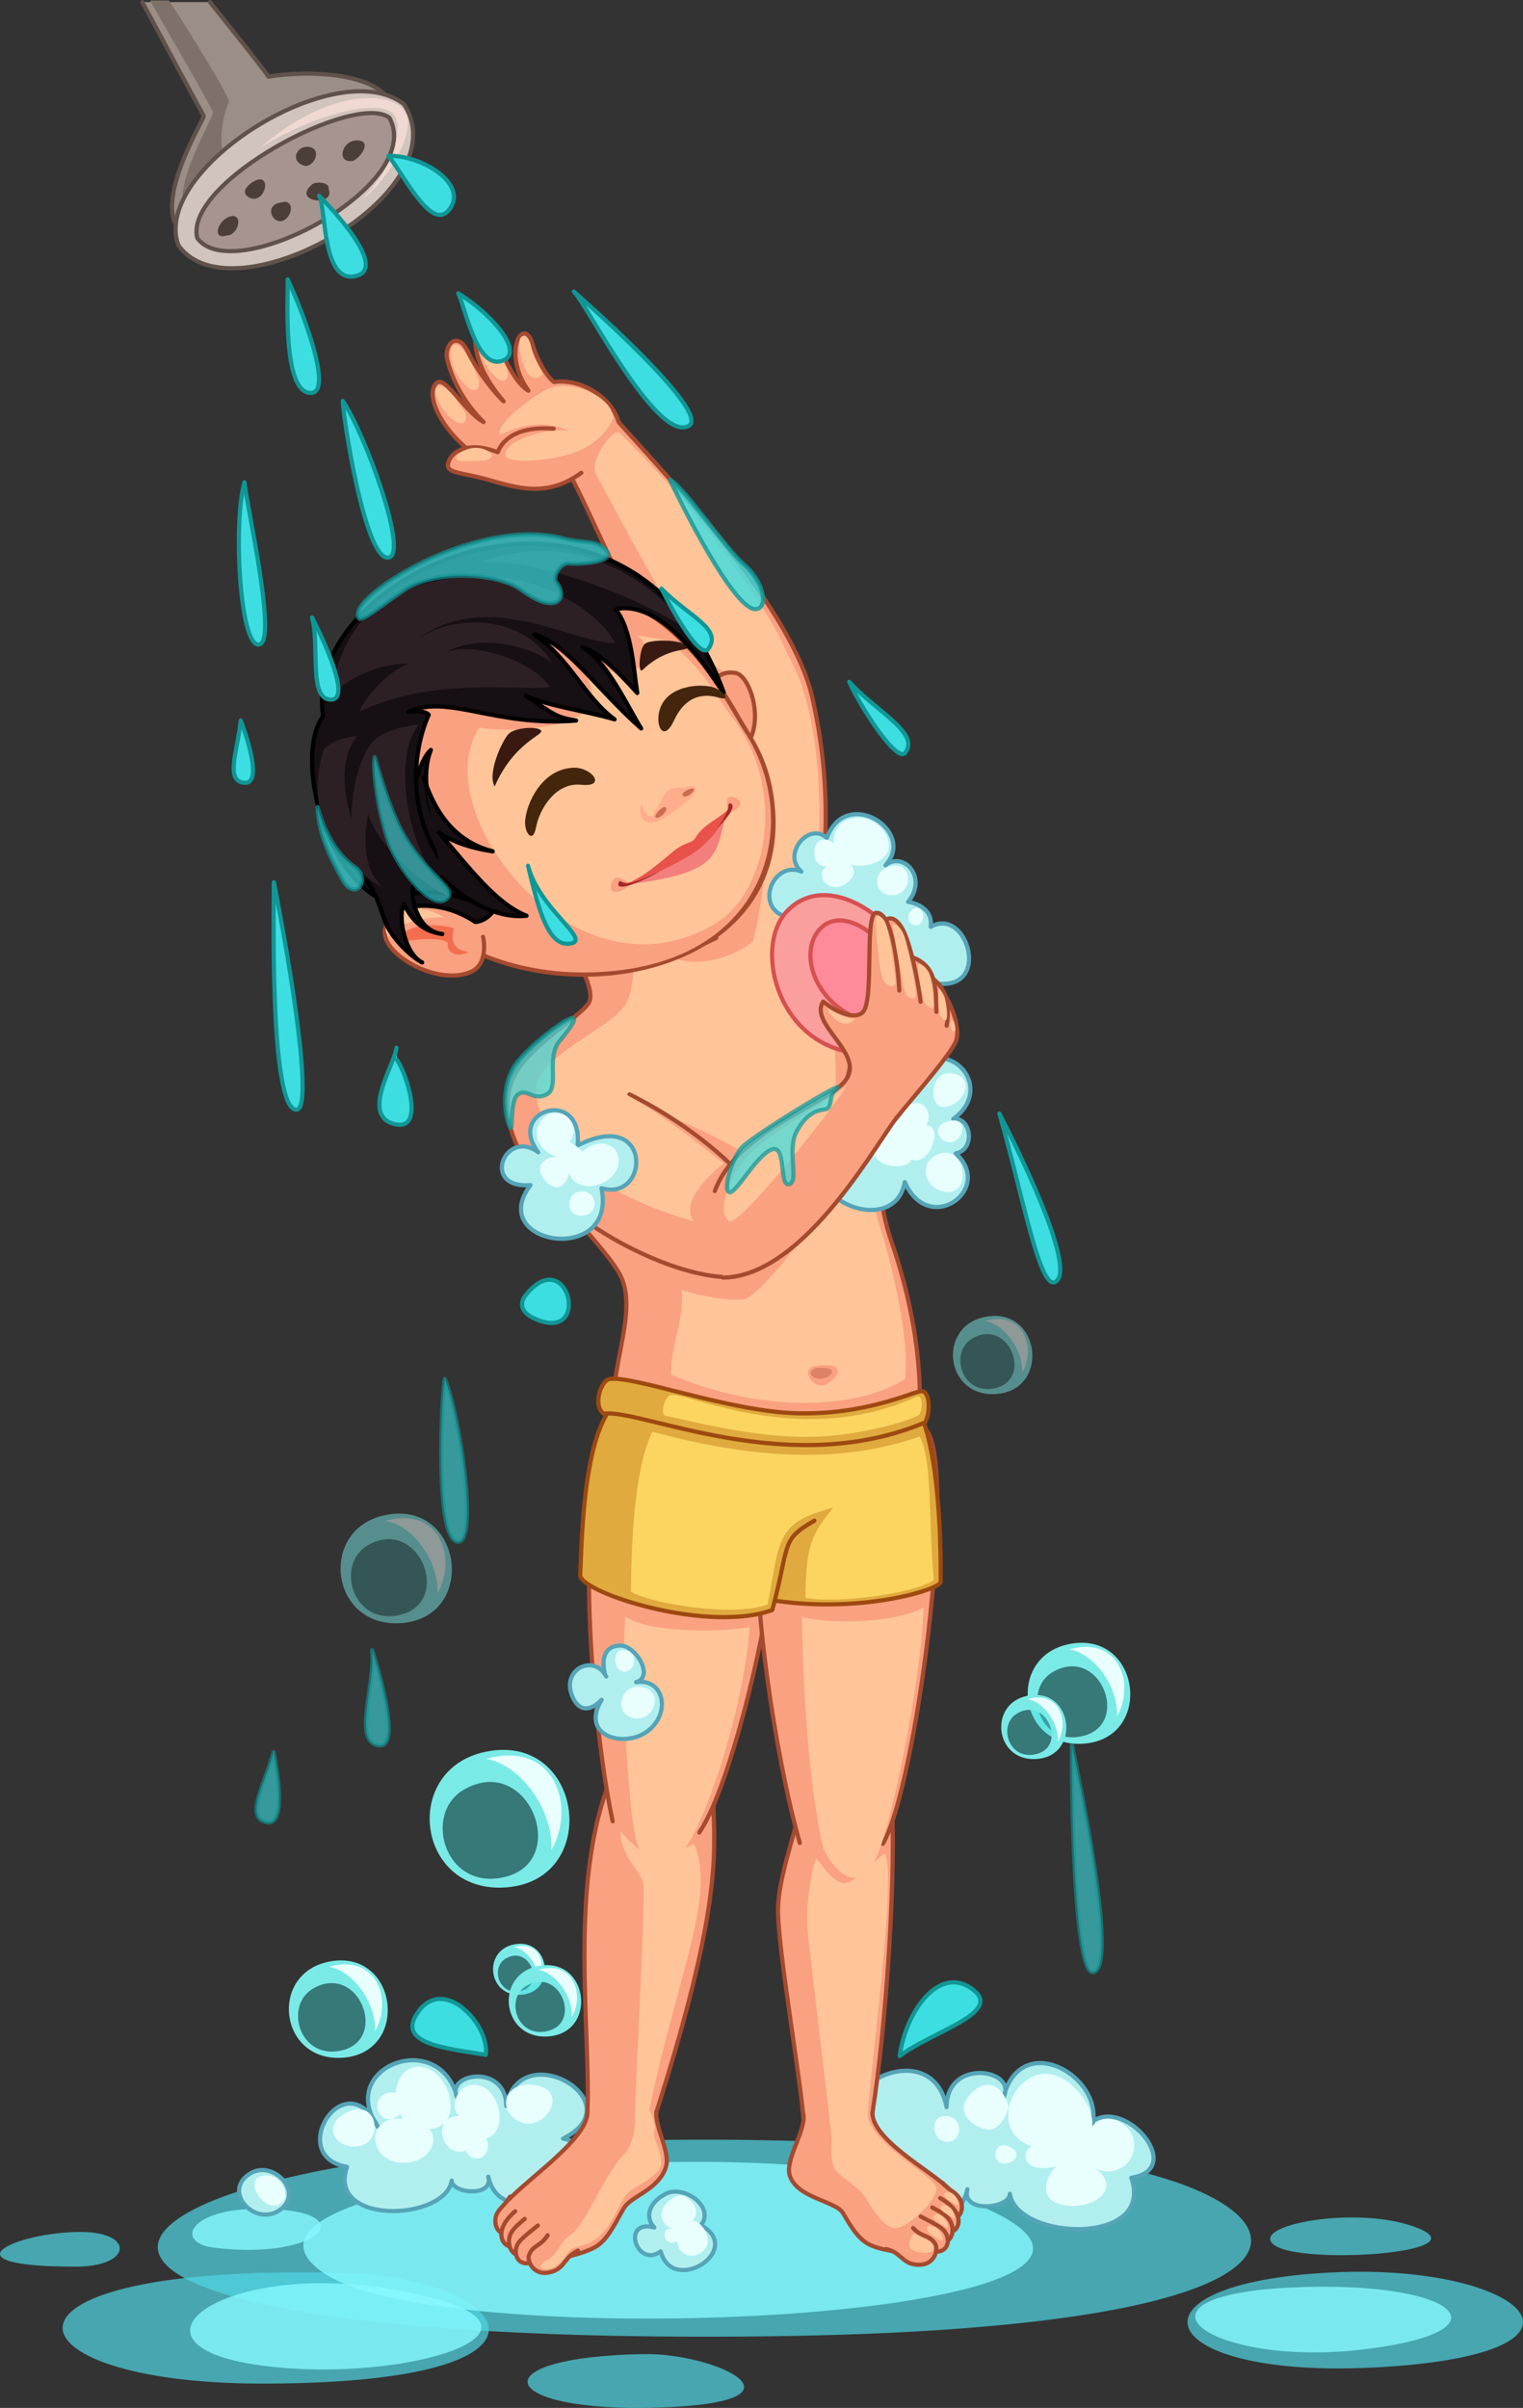 <?xml version="1.0" encoding="UTF-8"?><svg id="Layer_1" xmlns="http://www.w3.org/2000/svg" viewBox="0 0 1189.36 1880.09"><rect x="0" y="0" width="1189.36" height="1880.09" fill="#333333" stroke="none"/><defs><style>.cls-1{fill:#d1c4bd;}.cls-1,.cls-2,.cls-3,.cls-4,.cls-5,.cls-6,.cls-7,.cls-8,.cls-9,.cls-10,.cls-11,.cls-12,.cls-13{stroke-linecap:round;stroke-linejoin:round;stroke-width:3.26px;}.cls-1,.cls-3,.cls-5{stroke:#60524a;}.cls-2{fill:#ff8a9a;}.cls-2,.cls-11{stroke:#d75050;}.cls-14{fill:#fbd560;}.cls-3{fill:#9b8e86;}.cls-15{fill:#a52929;}.cls-16{fill:#381a12;}.cls-17{fill:#44260d;}.cls-18{fill:#ce6c4e;}.cls-4,.cls-6,.cls-9,.cls-12{stroke:#119696;}.cls-4,.cls-6,.cls-9,.cls-12,.cls-19{fill:#3ddee2;}.cls-20{opacity:.5;}.cls-5{fill:#a5958e;}.cls-21{fill:#e9fffe;}.cls-6,.cls-22{opacity:.7;}.cls-7{fill:#e0aa3f;stroke:#9d4910;}.cls-22{fill:#51d7e5;}.cls-8{stroke:#a54a2f;}.cls-8,.cls-23{fill:#faa181;}.cls-9{opacity:.6;}.cls-24{fill:#7aeae7;}.cls-10{fill:#b1efef;stroke:#55a4b7;}.cls-25{fill:#ffc599;}.cls-26{fill:#ffad8d;}.cls-11{fill:#fb9e9e;}.cls-27{fill:#e8524a;}.cls-28{fill:#7f7169;}.cls-29{fill:#2d2025;}.cls-30{fill:#4c3f38;}.cls-31{fill:#efd9d0;}.cls-12,.cls-32{opacity:.8;}.cls-13{fill:#160f13;stroke:#000;}.cls-33{fill:#dd8266;}.cls-34{fill:#f26e4e;}.cls-35{fill:#f27f7c;}.cls-36{fill:#a54a2f;}.cls-32{fill:#87f8ff;}.cls-19{opacity:.4;}</style></defs><g><path class="cls-22" d="m266.82,1774.61c133.9,3.41,193.16,86.48-62.29,86.48-204.9,0-230.18-93.93,62.29-86.48Z"/><path class="cls-22" d="m824.27,1684.62c197.48,19.39,281.93,135.99-243.2,139.74-782.51,5.59-469.2-209.66,243.2-139.74Z"/><path class="cls-32" d="m723.72,1707.45c-153.09-47.37-574.44-2.2-470.51,67.59,103.93,69.79,787.04,30.34,470.51-67.59Z"/><path class="cls-22" d="m1040.99,1774.25c148.79-7.09,224.5,62.49,38.67,73.91-181.14,11.14-209.01-65.8-38.67-73.91Z"/><path class="cls-22" d="m1107.95,1739.93c-46.72-19.24-134.67-2.24-112.54,13.18,22.13,15.41,159.25,6.06,112.54-13.18Z"/><path class="cls-22" d="m502.71,1838.04c56.59-1,137.94,37.82,11.32,41.79-126.63,3.97-141.01-39.5-11.32-41.79Z"/><path class="cls-22" d="m62.86,1742.68c42.63,0,40.38,27.12-3.85,27.12-105.99,0-46.7-27.12,3.85-27.12Z"/><path class="cls-32" d="m311.67,1788.37c-137.76-25.54-226.11,42.4-108.28,58.5,116.08,15.86,257.22-30.88,108.28-58.5Z"/><path class="cls-32" d="m1007.4,1786.13c130.43-6.41,176.03,34.34,56.72,48.35-119.31,14-194.33-41.59-56.72-48.35Z"/><path class="cls-32" d="m203.1,1724.54c-55.62-.24-66.89,26.55-36.26,30.39,84.42,10.59,119.24-30.03,36.26-30.39Z"/></g><g><path class="cls-10" d="m271.06,1691.83c-48.73-8.02-1.36-83.18,24.13-31.15-33-46.9,48.16-77.66,61.93-22.72-10.22-19.13,38.18-27.33,38.18,6.4,10.86-55.77,100.96-2.75,44.34,25.48,28.82,5.84,16.79,29.69-11.57,33.06,7.29,13.77-38.72,32.05-46.75-3.38,4.38,16.41-28.64,13.14-28.56,3.1-5.04,31.57-97.79,35.22-81.72-10.79"/><path class="cls-21" d="m322.05,1614.39c-17.9,4.41-20.69,47.36,11.87,47.84,32.56.48,16.29-54.77-11.87-47.84Z"/><path class="cls-21" d="m371.67,1627.86c-15.12-1.42-21.2,18.41-12.72,24.28-23.08-.25-13.75,33.63,4.43,27.05,9.23,14.15,22.18.96,16.17-9.4,18.02-4.71,11.36-40.12-7.89-41.93Z"/><path class="cls-21" d="m415.95,1627.86c-23.5-2.43-27.79,21.65-8.95,29.2,18.84,7.55,39.42-26.04,8.95-29.2Z"/><path class="cls-21" d="m304.3,1633.98c-14.62,2.22-11.13,20.67,0,20.73,11.13.05,21.67-24.03,0-20.73Z"/><path class="cls-21" d="m272.74,1648.59c-22.46,9.36-11.78,30.12,7.54,27.07,19.31-3.05,15.07-36.5-7.54-27.07Z"/><path class="cls-21" d="m319.57,1654.71c-35.99-6.12-32.7,32.51-6.32,33.92,26.38,1.41,37.3-28.64,6.32-33.92Z"/></g><path class="cls-8" d="m538.72,710.68c18.14-14.99,32.05-160.12,38.89-178.27,6.84-18.15,49.9-17.63,56.68,11.98,30.25,132.21-15.91,212.89-.53,269.97"/><g><path class="cls-8" d="m634.28,544.4c-16.9-74.01-121.36-180.53-157.18-221.58l-37.13,39.43c20.2,28.05,72.57,176.81,128.96,209.79"/><path class="cls-25" d="m465.55,370.74c9,14.93,62.86,122.63,89.24,145.98,26.38,23.36,56.36,23.55,59.76,18.64,8.14-11.77,2.35-33.25-42.97-95.43-45.32-62.18-81.19-94.85-86.88-101.36-5.7-6.51-25.27,22.01-19.15,32.17Z"/></g><path class="cls-25" d="m613.17,507.81c44.84,70.64,19.71,223.7,19.71,226.46.01,11.39-54.88,32.35-49.27,15.38,34.04-102.93-7.1-201.33-2.53-219.29"/><path class="cls-10" d="m728.77,767.42c46.82,8.81,26.98-60.57-1.96-43.73,2.32-16.85-17.64-19.55-17.64-19.55,15.83-19.17-3.87-39.9-17.7-28.54,24.68-26.68-30.93-62.25-45.73-21.28-14.17-13.19-35.47,12.95-19.93,26.2-22.29-9.37-37.89,29.58-10.11,35.82"/><g><path class="cls-8" d="m559.25,732.37c-14.99,7.26-29.17,13.35-35.64,10.5-6.47-2.85-12.48-14.33-11.8-17.35l-71.63,6.9c8.5,11.8,26.36,41.54,19.15,51.31-11.28,15.29-62.08,41.21-61.7,71.65.66,52.43,68.28,107.7,85.97,138.86,17.69,31.16-13.52,81.84-2.61,126.94,7.1,29.34,100.83,83.22,138.25,87.06,37.43,3.84,90.35-45.55,95.82-76.96,10.22-58.77-5.48-123.44-18.91-161.86-15.13-43.31-9.73-99.56-53.14-204.72"/><path class="cls-25" d="m671.57,903.07c4.84,9.07,10.53,39.2,16.24,57.11,5.71,17.91,22.69,79.75,19.08,116.41-34.57,22.69-108.63,28.42-182.72-3.29-.82-22.75,10.66-42.38,8.18-65.95,17.05,4.93,34.14,8.3,47.99,7.17,15.89-1.28,78.24-90.41,91.23-111.46Z"/><path class="cls-25" d="m487.93,785.11c-11.6,18.08-66.34,38.7-69.24,63.66-1.79,15.43,45.29-14.36,156.36,47.91,18.79,10.54,64.17,9.52,73.53-14.34,4.82-12.3,5.42-65.07,1.1-78.09-17.48-52.58-48.41-83.44-61.65-69.63-16.63,15.51-60.01,26.01-72.11,3.25-12.1-22.76-41.11-46.78-30.72-29.47,10.39,17.31,13.72,59.59,2.73,76.7Z"/><path class="cls-23" d="m636.76,1066.64c-11.03,1.69-4.2,14.39,3.98,15.24,8.18.86,27.94-20.15-3.98-15.24Z"/><path class="cls-33" d="m639.63,1067.97c-9.43.37-8.06,8.43.33,8.58,8.39.14,17.41-9.27-.33-8.58Z"/></g><g><path class="cls-8" d="m545.14,550.97c6.02-3.48,9.17-29.3,29.42-25.49,12.4,2.34,25.41,46.08,2.23,62.17-9.66,6.7-22.65-5.49-22.88-5.91"/><path class="cls-23" d="m563.08,566.28c-6.26-16.33,5.26-29.26,10.83-33.91-4.07,14.11,3.67,42.75,7.16,46.91"/><g><path class="cls-23" d="m310.83,690.3c-75.94-132.33,32.33-230.91,128.39-230.91,64.33,0,105.91,45.48,137.72,101.39,8.7,15.31,36.4,51.27,23.45,105.96-29.65,125.18-234.88,118.87-289.56,23.56Z"/><path class="cls-36" d="m439.22,461.02c88.15,0,128.07,89.32,141.57,109.48,47.8,71.45,18.91,188.78-125.42,188.78-58.67,0-116.79-23.87-143.13-69.79-76.22-132.83,34.25-228.46,126.98-228.47m-129.8,230.09c65.7,114.53,321.48,92.35,294.27-72.23-4.84-29.26-17.45-45.05-25.33-58.91-21.34-37.51-47.01-72.97-86.53-90.3-96.52-49.49-275.01,60.07-182.41,221.44Z"/></g><path class="cls-8" d="m359.27,708.14c-12.02-1.03-54.22-6.72-58.68,17.82-3.44,18.79,41.83,44.82,67.76,32.57,13.32-6.28,9.15-26.56,8.88-27.02"/><path class="cls-25" d="m558.93,720.81c41.78-25.55,54.84-106.19,13.25-160.13-12.68-16.45-20.51-36.04-50.75-60.76-10.61-1.86-23.98-3.63-23.98-3.63,8.88,5.42,9.72,20.7,3.17,24.18-9.54,5.06-33.79,5.26-47.37-.77,9.47,13.36,11.8,26.1,3.59,35.2-14.69,16.28-71.48,16.09-82.44,13.15-43.43,64.93,74.99,219.76,184.52,152.76Z"/><path class="cls-16" d="m397.15,573.06c4.98-5.22,23.19-6.15,25.4-2.64,2.25,3.52-21.08,9.05-36.25,43.62-5.95-10.08,5.71-35.59,10.85-40.98Z"/><g><path class="cls-26" d="m524.62,615.62c5.43-1.82,7.17.23,13.18-1.41,8-2.18,6.29,5.23-.19,10.49-6.47,5.31-13.36,10.83-20.69,14.85-7.36,4.05-8.67-2.77-4.34-7.93,3.18-3.85,5.65-13.84,12.05-16Z"/><path class="cls-18" d="m532.98,620.11c.22-2.21,8.66-6.07,8.85-3.95.4,3.66-9.18,8.42-8.85,3.95Z"/><path class="cls-26" d="m500.79,626.96c-3.82,9.16,2.67,20.36,14.71,13.17,4.04-1.9-2.34-2.92-2.34-2.92-6.9,1.95-9.46-1.26-12.37-10.25Z"/><path class="cls-18" d="m519.13,630.14c-2.53-.51-9.14,7.37-6.98,8.23,3.38,1.4,11.39-7.32,6.98-8.23Z"/></g><path class="cls-34" d="m354.65,724.73c-24.52-6.34-43.31.8-44.85,12.23,11.52-4.34,35.85-5.48,39.87-.63-.94,10.59,11.98,10.19,16.08,6.76-17.68-1.56-11.1-18.36-11.1-18.36Z"/><path class="cls-25" d="m346.99,716.28c-34.88-19.91-52.97,6.6-43.1,15.44.68-7.31,21.02-15.97,43.1-15.44Z"/><path class="cls-16" d="m503.95,502.44c-4.79,2.96-6,24.4-2.22,20.73,18.31-17.81,35.53-14.71,35.09-17.63-.91-6.02-26.81-6.89-32.87-3.1Z"/><path class="cls-13" d="m273.74,654.33c2.48,24.41,19.53,49.41,39.55,54.83,0,0,28.72-8.88,57.79,10.66,0,0,7.28.37,13.93-8.15-29.72-23.69-63.6-87.92-48.53-126.12-10.99,9.63-19.49,48.88-11.76,68.09"/><path class="cls-13" d="m252.33,559.01c-22.68,31.08.89,128.78,52.33,146.21,0,0,28.56-22.8,80.34,6.45-74.67-50.52-64.09-122.72-50.21-153.53,0,0-1.83-3.94-16.02-2.19,30.6-14.49,67.97,11.87,131.17,6.66-16.59-2.66-17.93-5.39-39.26-19.45,17.96,8.36,46.17,11.74,69.27,18.51-23.08-16.7-36.34-49.16-62.84-66.21,25.64,6.83,48.11,41.94,83.59,73.32-9.79-15.64-27.54-54.21-45.84-63.22,10.74,2.7,25.53,16.22,42.8,35.51-2.9-18.19-4.18-49.46-16.83-65.17,0,0,23.52-9.63,57.53,29.29,12.33,12.64,18.98,25.37,26.8,35.4-75.32-207.18-331.17-95.9-312.84,18.41Z"/><path class="cls-29" d="m280.78,555.57c58.92-28.08,127.34-15.54,148.69-19.25-13.51-20.52-59.26-35.48-81.56-27.1,34.59-18.52,81.07,2.81,84.15,10.1-22.53-40.66-79.99-40.84-109.56-17.88,55.98-43.72,120.66-.78,157.55.8-7.33-19.42-67.87-72.75-157.39-43.91-57,18.37-63.95,78.29-63.88,87.92,7.55-17.28,42.23-28.98,60.02-28.06-20.6,8.61-36.17,31.14-38.03,37.39Z"/><path class="cls-29" d="m374.13,439.25c35.18-4.79,117.42,21.76,165.65,54.24-39.7-52.21-101.25-78.44-165.65-54.24Z"/><path class="cls-17" d="m447.47,599.44c14.5-.76,27.02,15.4,6.39,13.3-20.65-2.09-32.88,20.14-35.28,33.31-2.4,13.15-9.19,4.15-8.5-5.1,1.01-13.58,12.76-40.22,37.4-41.51Z"/><path class="cls-17" d="m516.29,551.16c-5.97,13.25,1.29,30.31,10,11.48,8.71-18.83,21.99-21.62,34.86-17.97,9.29,2.63,5.82-3.61-2.63-7.44-8.46-3.8-34.6-2.98-42.22,13.93Z"/><g><path class="cls-23" d="m477.46,689.75c-3.39,9.48,7.6,8.21,16.11-.06-5.48.38-12.19-10.84-16.11.06Z"/><path class="cls-23" d="m572.89,622.51c9.57,3.18,5.11,8.94-5.69,13.82,2.37-4.97-3.04-16.72,5.69-13.82Z"/><path class="cls-35" d="m547.51,660.96l-54.45,29.25c69.03-9.14,65.58-22.43,73.29-51.91-4.28,6.23-13.55,17.85-18.84,22.66Z"/><path class="cls-27" d="m542.89,654.4c-2.6,4.32-7.78,2.72-16.77,10.08-9,7.36-24.78,21.7-38.53,26.08,8.92-.76,46.04-17.82,58.11-27.48,11.79-9.44,20.08-22.45,23.52-31.7-8.83,8.98-19.37,11.48-26.32,23.02Z"/><path class="cls-15" d="m560.24,646.71c9.55-9.74,14.48-17.75,10.49-19.35-1.67-.67-2.13.93-2.03,3.17.16,3.57-8.46,16.17-8.46,16.17Z"/><path class="cls-15" d="m483.37,688.5c-3.26,6.74,7.79,5.04,32.49-8.33-11.67,4.83-21.87,9.85-26.82,9.35-4.04-.42-4.82-2.72-5.66-1.01Z"/></g></g><path class="cls-10" d="m647.19,904.43c-21.85,32.45,51.6,61.9,59.38,18.53,18.88,43.02,70.34,5.25,39.77-22.38,16.01-3.24,11.75-28.96-1.91-26.88,28.38-20.7,6.71-53.55-18.86-46.73"/><path class="cls-21" d="m707.39,864.27c14.98-9.97,21.57,6.9,15.54,14.66,13.87-1.99,4.45,31.92-11.05,26.45-4.11,10.49-40.8,5.47-28.15-18.24"/><path class="cls-4" d="m379.28,1604.44c3.71-22.39-31.31-61.34-51.88-34.69-20.56,26.63,22.74,29.47,51.88,34.69Z"/><g><path class="cls-10" d="m883.46,1700.39c52.13-8.17-28.1-88.42-43.14-21.03,46.96-41.51-40.78-105.3-56.77-41.51,11.87-22.22-44.33-31.72-44.33,7.42-12.6-64.75-117.21-3.19-51.47,29.59-33.46,6.79-19.5,34.47,13.43,38.38-8.47,15.98,44.94,37.21,54.27-3.92-5.08,19.06,33.25,15.25,33.16,3.59,5.84,36.66,113.52,40.89,94.86-12.52"/><path class="cls-21" d="m852.83,1660.47c10.13-13.61,33.7-2.75,32.83,15.42-.88,18.17-20.47,23.16-30.26,17.1,21.37,15.76-1.34,32.84-24.49,28.75-23.15-4.09-12.02-26.02-5.79-30.19-27.61,6.07-27.61-11.14-19.59-15.89-28.05-9.21-20.93-44.83,1.78-54.62,22.71-9.79,48.3,21.88,45.52,39.44Z"/><path class="cls-21" d="m787.23,1643.41c-5.36-17.3-19.11-21.04-30.69-6.79-11.58,14.25,5.75,25.54,15.34,26.13,9.59.59,16.65-15.11,15.34-19.34Z"/><path class="cls-21" d="m787.23,1675.66c-11.7-4.21-13.22,13.06-3.7,13.5,9.52.45,15.69-9.2,3.7-13.5Z"/><path class="cls-21" d="m737.51,1652.2c-13.44,1.38-8.22,22.13,3.84,19.97,12.07-2.16,9.18-21.31-3.84-19.97Z"/></g><path class="cls-4" d="m421.2,1031.06c-15.1-5.34-15.81-13.41-10.61-19.89,32.13-39.97,51.18,34.25,10.61,19.89Z"/><path class="cls-10" d="m219.35,1724.92c17.74-13.95-6.24-38.5-23.69-28.05-23.46,14.06,4.41,43.18,23.69,28.05Z"/><path class="cls-4" d="m702.64,1605.28c4.31-33.63,30.58-72.28,57.28-51.77,23.61,18.14-31.88,32.47-57.28,51.77Z"/><g><path class="cls-11" d="m713.12,755.62c-11.53-37.55-65.93-76.98-97.84-44.88-27.03,27.18-9.21,101.09,48.74,110.8,57.94,9.72,57.45-38.78,49.1-65.92Z"/><path class="cls-2" d="m699.98,757.1c-8.77-26.66-40.97-49-58.27-33.09-17.44,16.04-8.79,52.88,23.65,69.27,21.88,11.05,44.08-7.44,34.62-36.18Z"/></g><path class="cls-13" d="m344.94,685.23s31.33,33.42,66.24,29.8c-23.81-9.52-44.06-36.58-68.58-65.25,0,0,12.73,10.68,42.2,14.96-23.43-6.09-42.7-22.49-53.9-57.62"/><path class="cls-13" d="m276.93,677.81c14.65,13.22,18.04,24.84,23.13,39.85,5.14,15.16,21.77,29.89,29.64,33.83-14.54-7.15-19.01-38.08-14.19-45.64,6.85,14.41,16.11,21.47,29.89,23.42-18.71-2.03-24.4-25.89-23.04-36.3"/><path class="cls-29" d="m326.96,565.75c-22.3,28.74-7.45,105.74,26.07,135.18-23.98-9.52-58.52-41.15-65.47-65.33-4.03,18.31-3.79,44.4,11.75,57.59-13.62-7-67.38-42.79-46.5-107.76,8.15-9.8,25.95-10.67,25.95-10.67-12.91,17.6-11.51,39.25-4.36,64.96.19-29.12,9.09-55.28,19.91-63.62,10.82-8.33,32.65-10.35,32.65-10.35Z"/><g><g><path class="cls-8" d="m453.88,369.23c-75.39,22.89-129.87-54.41-112.98-70.16,6.77-6.3,21.59,22.17,36.71,30.45-17.3-16.79-25.83-37.44-28.41-49.01-2.58-11.58,8.09-22.46,16-6.22,7.9,16.25,21.69,33.37,28.16,39.07-12.14-13.87-20.23-29.37-22-42.89-1.6-12.29,10.83-14.86,17.41-1.27,4.9,10.13,13.95,30.49,23.91,35.86-21.61-30.29-3.12-60.63,3.54-35.19,2.46,9.42,10.61,24.54,16.49,28.43,20.52-2.96,44.47,11.46,50.11,30.48"/><path class="cls-8" d="m453.88,369.23c-27.05,19.73-50.37,11.59-73.91,4.98-18.09-5.08-31.13-4.7-30.16-11.4,1.6-10.84,16.56-18.62,38.9-9.69,4.35-11.83,18.56-20.46,43.65-18.43"/></g><path class="cls-25" d="m478.82,325.56c-2.03-17.8-36.59-30.54-53.42-20.77-16.83,9.77-37.03,26.92-35.28,33.92.81,3.26,22.52-15.89,54.28-2.44-18.45-1.86-49.11,6.84-49.8,18.72-.41,7.06,32.17,6.02,54-1.7,21.83-7.72,30.51-25.16,30.22-27.74Z"/><path class="cls-25" d="m407.21,263c-3.43,2.14-.68,19.54,4.21,27.55,4.88,8,12.62,3.26,12.21,1.08-.41-2.17-7.13-11.66-8.63-19.72-1.5-8.06-4.91-10.7-7.79-8.91Z"/><path class="cls-25" d="m387.13,294.48c7.73,6.92,11.26-.41,8.68-6.78-21-51.96-30.99-13.18-8.68,6.78Z"/><path class="cls-25" d="m364.58,301.8c7.73,6.92,11.26-.41,8.68-6.78-21-51.96-30.98-13.18-8.68,6.78Z"/><path class="cls-25" d="m340.45,303.3c-1.97,4.9,5.99,20.03,14.41,25.26,8.43,5.23,11.13-1.72,7.89-7.09-3.25-5.36-18.37-27.94-22.3-18.17Z"/><path class="cls-25" d="m360.53,352.82c-5.41,3.29-7.33,7.53,4.68,7.33,12.01-.2,16.89-.4,18.73-3.66,1.83-3.26-10.99-11.2-23.41-3.67Z"/></g><g><path class="cls-8" d="m397.89,849.42c-16.46,73.82,104.64,142.51,163.91,147.42,35.32,2.93,43.17-24.72,41.51-37.21-4.34-32.86-59.62-79.54-111.68-105.17"/><path class="cls-25" d="m422.14,842.91c-11.74,7.97,1.63,77.93,119.41,110.49-10.85-15.74,13.93-37.25,23.62-45.05-27.42-21.17-108.29-89.02-143.03-65.44Z"/></g><g><path class="cls-8" d="m558.22,930c18.54-51.02,99.27-70.46,104.18-90.73,1.71-7.06,7.44-41.52,15.92-38.02,15.86,6.54,33.65,58.83,24.48,68.31-14.09,14.54-72.41,127.17-138.25,127.99"/><path class="cls-25" d="m569.22,953.4c-11.26-8.45,3.29-42.33,21.46-57.53,18.17-15.2,57.79-37.83,68.65-46.87,10.86-9.04-81.43,110.91-90.1,104.4Z"/></g><g><path class="cls-8" d="m660.16,814.65s26.95-30.32,25.91-61.12c-.2-5.94,43.11,15.1,48.82,19.95,5.7,4.85,15.79,27.96,11.67,39.25-4.12,11.29-41.04,52.72-46.06,59.76"/><path class="cls-8" d="m739.29,800.88c3.13-18.75-1.14-33.3-18.34-41.38,0,0-4.25,17.36-3.98,18.27"/><path class="cls-8" d="m731.27,790.12c-.33-23.46-1.04-38.3-23.73-44.29,0,0-1.64,23.93-1.21,24.77"/><path class="cls-8" d="m718.91,782.23c-.64-7.17-6.23-40.66-13.33-55.33-7.32-15.12-15.88-9.54-15.56-4.74,0,0,5.12,46.72,5.62,47.54"/><path class="cls-8" d="m702.29,773.45c-.71-14.52-4.95-61.67-18.08-60.74-9.38.66-1.26,67.46-10.27,77.42-5.4,5.98-19.49,1.43-31.05-8.13-11.46,17.06,31.17,39.9,18.41,59.98"/><path class="cls-25" d="m683.75,717.06c-.21,4.65,2.99,42.86,5.97,48.15,2.99,5.28,8.69,5.96,9.5,2.77.82-3.19-4.88-41.16-7.79-47.43-2.91-6.27-7.57-5.91-7.68-3.49Z"/><path class="cls-25" d="m697.04,722.99c.74,5.13,8.68,50.67,10.31,53.43,1.63,2.75,6.24,4.38,7.6,1.67,1.36-2.71-5.85-41.25-9.66-49.4-3.82-8.15-8.49-7.37-8.25-5.7Z"/><path class="cls-25" d="m716.95,753.12c-1.28,2.86,3.84,27.55,5.06,29.59,1.22,2.04,5,5.16,6.58,4.01,1.57-1.16-.57-20.09-2.64-25.85-2.06-5.76-8.08-9.78-8.99-7.74Z"/><path class="cls-25" d="m733,772.97c-.2,2.84-.27,17.34.81,19.1,9.37,15.24,4.78-11.6,3.66-13.98-1.9-4.07-4.31-7.52-4.48-5.12Z"/><path class="cls-25" d="m743.04,796.52c-1.83,2.07-.94,7.48,1.76,9.11,2.7,1.63.54-11.71-1.76-9.11Z"/><path class="cls-25" d="m646.06,786.96c2.16,7.64,13.24,17.67,21.49,8.73-10.74-1.11-21.49-8.73-21.49-8.73Z"/></g><g><path class="cls-8" d="m482.62,1376.18c-43.08,86.94-18.63,219.58-24.57,283.54,9.52,28.72,34.91,27.04,47.47,11.12,64.57-195.61,50.62-231.36,51.6-271.79"/><path class="cls-8" d="m546.09,1430.81c33.49-48.92,82.55-279.88,57.13-319.48-13.45-20.96-130.74,15.56-139.1,60.5-10.32,55.46-.04,182.37,14.33,250.22"/><g><path class="cls-8" d="m512.65,1648.59c-1.42,12.78,11.16,31.55,7.33,43.52-5.64,17.63-26.96,22.46-32.64,31.75-5.83,9.54-12.01,24.63-22.39,30.54-9.07,5.17-28.61,10.05-37.88,9.05-9.26-1-38.38-25.57-34.76-38.69,3.62-13.12,65.6-51.11,66.38-74.72"/><path class="cls-8" d="m398.27,1715.13c-3.28,5.87-8.23,8.97-10.29,13.49-2.88,6.33-.47,15.29,7.16,15.72"/><path class="cls-8" d="m402.32,1726.52c-17.4,14.97-10.49,27.76-2.02,27.88"/><path class="cls-8" d="m409.81,1732.49c-3.78,3.25-9.36,7.43-11.33,12.3-2.77,6.85.18,16.22,8.29,16.34"/><path class="cls-8" d="m420.04,1737.64c-3.78,3.25-12.95,9.73-15.61,14.28-3.86,6.6-.91,16.98,9.05,14.99"/><path class="cls-8" d="m451.36,1757.25c-10.35,4.74-10.14,12.96-19.45,16.21-14.83,5.18-20.43-7.87-18.83-12.49,2.81-8.11,9.64-7.26,14.57-15.72"/></g><path class="cls-25" d="m488.36,1262.23c-3.8,47.76,2.17,144.39,7.6,170.98,5.43,26.59,26.59,34.74,45.04,0,18.45-34.74,40.71-109.65,44.51-162.84-26.05,4.88-80.87,3.8-97.15-8.14Z"/><path class="cls-25" d="m495.87,1651.94c.02,15.24,7.14,14.64,10.94-3.53,22.98-109.89,52.43-167.73,35.28-208.72,0,0-24.45,12.39-35.02,8.65-10.57-3.74-22.51-18.43-22.51-18.43,0,19.88,17.04,32.11,17.91,41.29,1.63,17.13-6.62,162.96-6.6,180.74Z"/><path class="cls-25" d="m505.85,1645.47c3.41,4.84,6.52,14.41,4.96,19.16-1.56,4.75,5.66,12.28,5.5,24.76-.09,7.15-13.84,14.92-23.07,20.35-9.23,5.43-13.64,29.21-29.11,39.33-8.54,5.59-16.21,4.09-19.74,8.56-3.53,4.47-8.65,15.06-19.95,13.94-5.11-.51-1-5.2,2.95-7.02,7.43-3.43,11.11-15.1,15.88-17.75,13.84-7.69,27.22-47.33,44-64.59,10.06-10.35,8.6-30.28,10.02-43.04"/></g><g><path class="cls-8" d="m626.76,1398.08c.2,18.17-17.5,59.63-19.09,89.75-1.58,30.11,21.21,154.14,20.63,179.49-.92,41.17,49.59,28.63,51.4-8,10.32-57.71,20.27-181.81,16.83-251.88"/><path class="cls-8" d="m689.45,1439.69c25.92-44.33,57.79-291.27,34.29-322.74-14.91-19.95-126.07,24.58-131.21,70-6.35,56.06,12.93,185.4,32.09,252.07"/><g><path class="cls-8" d="m627.51,1651.45c1.42,12.78-14.61,35.2-10.77,47.18,5.64,17.63,35.85,19.88,41.48,29.19,5.63,9.32,11.27,19.89,20.58,24.63,9.31,4.74,29.51,7.67,38.4,4.87,8.89-2.8,32.62-32.6,26.5-44.76-6.12-12.16-61.63-38.91-62.41-62.53"/><path class="cls-8" d="m735.96,1704.3c4.37,5.11,9.83,7.18,12.73,11.21,4.06,5.65,3.46,14.9-3.94,16.81"/><path class="cls-8" d="m734.22,1716.26c19.98,11.24,15.74,25.16,7.45,26.94"/><path class="cls-8" d="m728.05,1723.58c4.34,2.44,10.63,5.45,13.52,9.85,4.05,6.17,3,15.94-4.92,17.64"/><path class="cls-8" d="m719.03,1730.64c4.34,2.44,14.61,7,18.11,10.94,5.08,5.71,4.23,16.47-5.93,16.47"/><path class="cls-8" d="m692.16,1756.02c11.08,2.61,12.49,10.72,22.25,12.08,15.56,2.17,18.49-11.73,16.01-15.95-4.34-7.4-10.88-5.23-17.37-12.55"/></g><path class="cls-25" d="m626.21,1262.23c1.09,48.31,3.8,124.28,16.83,181.27,10.89,21.78,30.8,37.63,44.1-.12,13.53-38.43,32.97-139.9,34.06-188.21-23.34,13.03-78.7,12.86-94.99,7.06Z"/><path class="cls-25" d="m691.35,1447.77c-1.49-3.17-22.85,22.74-31.89,22.61-9.9-.14-19.79-18.49-21.96-18.63-2.17-.14-8.58,34.64-6.95,53.64,1.63,19,17.91,151.43,18.45,160.66.55,9.23,28.77,10.32,28.77-13.02s22.67-185.93,13.57-205.26Z"/><path class="cls-25" d="m649.45,1667.74c-.11,6.58-.91,19.21,2.17,25.18,3.08,5.97,18.83,14.11,24.52,23.34,5.7,9.23,14.92,24.7,24.42,23.34,9.5-1.36,32.7-23.15,30.63-31.75-2.07-8.6-48.28-32.56-53.43-54.82-5.16-22.26-28.05-.99-28.32,14.71Z"/><path class="cls-25" d="m741.36,1711.75c-4.83-.82-5,2.95-1.13,5.6s7.58,5.19,8.27,4.17c.69-1.02-1.73-8.85-7.14-9.77Z"/><path class="cls-25" d="m738.47,1721.86c-4.83-.82-5,2.95-1.13,5.6,3.87,2.65,7.58,5.19,8.27,4.17.69-1.02-1.73-8.85-7.14-9.77Z"/><path class="cls-25" d="m732.92,1729.19c-4.83-.82-5,2.95-1.13,5.6,3.87,2.65,7.58,5.19,8.27,4.17.69-1.02-1.73-8.85-7.14-9.77Z"/><path class="cls-25" d="m728.07,1738.1c-5.52-.93-5.71,3.37-1.29,6.38,4.41,3.02,8.65,5.92,9.43,4.76.78-1.16-1.97-10.1-8.14-11.15Z"/><path class="cls-25" d="m715.4,1744.35c-2.65-1.9-7.43,8.41-4.38,11.36,3.05,2.95,16.77,5.6,18.06,0,1.28-5.6-8.28-7.49-13.68-11.36Z"/></g><g><path class="cls-7" d="m717.97,1101.65c18.36,40.69,16.47,126.93,16.68,133.44.22,6.51-78.15,30.4-158.94,8.67-29.12-7.83-10.96-138.11-10.96-138.11"/><path class="cls-7" d="m627.96,1123.64c-41.13,5.78-133.63-26.41-152.75-21.57-20.52,30.44-21.04,107.29-22.13,128.3,3.03,14.18,99.97,44.82,150.01,26.76,14.04-52.06,6.1-54.45,32.9-69.8"/><path class="cls-7" d="m476.15,1076.75c18.54-2.92,93.17,25.38,146.31,26.72,53.15,1.35,89.03-16.22,96.6-17.21,7.57-.99,7.62,17.31,3.35,24.33-106.84,45.25-222.59-11.04-250.84-6.78-8.71-5.51-2.73-25.92,4.58-27.07Z"/><path class="cls-14" d="m509.52,1117.86c-8.14,16.28-16.28,50.48-16.82,124.83,13.03,8.68,79,20.56,106.8,10.01,9.78-53.5,7.65-64,51.13-75.53-17.14,21.52-21.06,28.8-21.7,70.41,24.96,5.01,87.93-3.8,100.41-14.11-4.34-37.45-.65-93.9-11.18-111.81-59.38,20.62-126.68,18.46-208.63-3.8Z"/><path class="cls-14" d="m524.13,1089.22c-5.38.64-8.51,14.96-4.84,16.03,35.41,7.99,76.53,17.76,116.83,16.54,40.3-1.22,80.04-14.35,82.15-17.76,2.11-3.41,2.54-15.21-2.15-13.59-90.34,41.02-177.48-2.94-191.99-1.22Z"/></g><g><path class="cls-3" d="m111.15,1.63c17.08,31.79,42.94,79.87,47.98,88.89-.08,3.15-39.48,66.66-18.7,89.47,20.77,22.81,173.29-67.45,166.05-95.76-7.23-28.29-67.52-29.51-96.82-24.36-2.4-4.06-24.66-32.05-45.66-58.23"/><path class="cls-28" d="m131.94.37c21.09,32.13,47.86,76.46,46.83,78.99-1.63,3.99-8.93,23.24-4.48,42.3-9.36,22.34-30.12,41.07-30.12,41.07-7.73-17.2,15.06-57.8,22.39-74.42-4.85-11.28-32.01-57.16-49.38-87.93"/><path class="cls-1" d="m315.4,81.35c-51.48-40.62-197.9,50.78-176.09,110.15,41.83,59.22,221.25-41.06,176.09-110.15Z"/><path class="cls-31" d="m203.1,115.52c46.14-40.72,93.39-46.3,110.46-31.66,17.08,14.64-13.94,60.52-30.32,71.38,25.5-26,32.78-59.2,23.27-66.93-14.9-12.13-67.52,4.27-103.42,27.22Z"/><path class="cls-5" d="m304.16,91.99c-26.49-20.72-161,50.58-150.11,93.91,27.95,38.57,178.6-40.83,150.11-93.91Z"/><path class="cls-30" d="m278.81,109.63c13.12.04,1.39,15.36-3.8,16.09-12.35,1.75-8.47-16.1,3.8-16.09Z"/><path class="cls-30" d="m242.86,115.1c8.58,2.56,1.66,16.49-5.66,14.15-11.55-3.77-4.85-17.3,5.66-14.15Z"/><path class="cls-30" d="m243.7,143.94c2.7-2.27,13.76-2.14,12.97,3.64,5.57,14.14-29.36,10.33-12.97-3.64Z"/><path class="cls-30" d="m220.17,157.97c7.68-2.32,9.18,6.74,3.79,12.3-9,9.29-20.37-10.44-3.79-12.3Z"/><path class="cls-30" d="m202.64,140.04c9.43-.43,2.48,20.58-8.57,13.87-8.33-5.05,4.21-13.64,8.57-13.87Z"/><path class="cls-30" d="m180.86,168.74c9.09-1.31,5.4,15.02-4.11,15.21-12.16,3.56-5.96-13.73,4.11-15.21Z"/></g><path class="cls-4" d="m303.34,121.66c25.96-.53,61.62,21.34,48.21,41.03-13.42,19.66-33.99-22.61-48.21-41.03Z"/><path class="cls-4" d="m231.51,866.41c-21.04.22-17.68-158.87-17.64-177.6,12.72,64.31,31.29,177.46,17.64,177.6Z"/><path class="cls-4" d="m824,1000.94c18.82-9.41-34.95-114.82-43.54-131.47,18.05,63.03,31.33,137.59,43.54,131.47Z"/><path class="cls-9" d="m853.77,1539.89c20.69-3.81-13.11-159.31-16.73-177.68-.16,65.56,3.31,180.18,16.73,177.68Z"/><path class="cls-4" d="m310.06,827.72c6.64,8.72,23.52,57.65-3.25,49.61-24.84-7.45,2.07-47.88,2.83-59.28"/><path class="cls-10" d="m451.03,894.4c4.7-45.57-56.26-28.06-30.67,5.31-25.6-19.22-45.68,28.62-6.06,25.59-35.41,46.71,67.96,63.37,55.41,2.41,37.72,11.12,40.28-63.52-18.69-33.31Z"/><path class="cls-10" d="m472.34,1306.81c-1.39-5.9-3.56-21.7,12.05-21.97,12-.2,26.83,24.4,12.37,28.56,23.07-3.23,27.48,26.42,7.17,39.51-18.14,11.67-50.98,2.05-34.04-25.74-12.4,12.33-20.17,5.76-23.68-4.72-6.69-19.8,18.01-31.04,27.21-13.46"/><path class="cls-4" d="m249.24,152.87c5.68,10.41,2,69.54,29.06,62.52,27.06-7.02-29.06-62.52-29.06-62.52Z"/><path class="cls-4" d="m448.09,227.67c8.93,7.8,64.14,117.16,89.36,105.11,20.44-9.77-89.36-105.11-89.36-105.11Z"/><path class="cls-4" d="m224.64,218.1c.33,13.54-4.3,88.74,18.05,88.71,17.79-.02-5.55-62.04-18.05-88.71Z"/><path class="cls-4" d="m267.69,313.04c.33,13.54,17.12,122.35,35.03,122.35s-18.33-98.48-35.03-122.35Z"/><path class="cls-9" d="m347.33,1076.72c-2.41,13.33-7.97,123.29,9.57,126.91,17.43,3.6,1.97-100.15-9.57-126.91Z"/><path class="cls-4" d="m357.9,229.07c5.75,12.26,14.86,61.26,35.31,52.25,16.29-7.17-10.42-37.11-35.31-52.25Z"/><path class="cls-4" d="m190.94,376.58c.82,13.52,25.01,119.71,12.49,126.18-15.81,8.17-21.77-94.29-12.49-126.18Z"/><path class="cls-4" d="m187.98,562.6c-2.22,22.69-12.77,48.1,3.26,48.59,16.03.49-3.26-48.59-3.26-48.59Z"/><path class="cls-6" d="m248.05,630.12c.74,21.5,9.79,39.4,19.65,57.04,9.86,17.64,22.63-1.21,9.23-10.27-21.58-14.58-28.88-46.78-28.88-46.78Z"/><path class="cls-6" d="m439.97,420.4c15.62,4.07,26.45.71,33.83,9.77,7.38,9.07-22.64,10.5-29.38,9.73-6.74-.78-13.26,10.6-10,14.68,10.07,12.63-.27,26.1-26.72,6.43-18.98-14.11-68.47-16.64-92.77.09-24.3,16.73-37.64,29.6-35.19,16.84,3.49-18.22,94.66-74.63,160.24-57.54Z"/><path class="cls-4" d="m243.7,482.06c6.18,22.47-3.15,64.65,15.09,64.18,18.23-.46-15.09-64.18-15.09-64.18Z"/><path class="cls-9" d="m213.65,1368.04c-6.65,24.9-23.11,51.3-5.31,54.8,17.79,3.5,5.31-54.8,5.31-54.8Z"/><path class="cls-9" d="m290.63,1288.47c2.75,26.2-15.42,71.53,5.01,74.37,20.42,2.84-5.01-74.37-5.01-74.37Z"/><path class="cls-12" d="m523.19,374.45c6.93,15.53,49.6,101.61,66.76,101.17,10.26-.26,7.13-20.92-8.55-34.52-15.68-13.6-46.99-60.65-58.2-66.65Z"/><path class="cls-4" d="m663.19,532.38c21.05,23.2,55.2,39.66,43.91,55.16-6.68,9.18-35.53-36.45-43.91-55.16Z"/><path class="cls-4" d="m516.5,459.56c21.93,22.37,47.55,30.95,36.88,46.87-6.32,9.43-27.78-28.5-36.88-46.87Z"/><path class="cls-4" d="m412.35,675.95c8.31,34.89,16.06,64.86,34.09,60.56,14.36-3.43-25.61-27.31-34.09-60.56Z"/><path class="cls-9" d="m292.66,591.18c-2.35,8.23,3.8,54.99,15.21,76.36,11.41,21.37,31.36,42.15,40.62,34.63,10.04-8.16-12.6-15.54-33.1-50.18-11.4-19.26-22.73-60.82-22.73-60.82Z"/><path class="cls-21" d="m671.12,638.53c-30.26.04-24.83,43.08,6.26,36.81,31.08-6.27,13.16-36.83-6.26-36.81Z"/><path class="cls-21" d="m646.06,675.95c-11.37,7.69,1.67,22.45,14.15,14.25,12.48-8.2,4.05-17.42-.15-17.97,13.17-2.71,18.69-17.47,6.7-19.59-11.99-2.12-12.57,8.32-12.57,8.32-21.18-19.53-24.05,19.04-8.12,14.98Z"/><path class="cls-21" d="m697.03,675.95c-16.21,2.26-15.85,23.51,0,22.96,15.85-.55,16.21-25.23,0-22.96Z"/><path class="cls-21" d="m715.12,709.08c-7.16,1.7-8.04,12.92,0,13.28,8.04.36,7.16-14.98,0-13.28Z"/><path class="cls-21" d="m740.21,838c-14.39.23-15.88,30.18,0,25.85,15.88-4.33,20.85-26.18,0-25.85Z"/><path class="cls-21" d="m739.42,875.78c-13.34,4.46-4.83,18.45,4.66,15.74,9.48-2.71,11.6-21.17-4.66-15.74Z"/><path class="cls-21" d="m732.88,901.08c-19.24,7.71-7.71,31.69,9.2,29.52,16.9-2.17,10.29-37.33-9.2-29.52Z"/><path class="cls-21" d="m444.42,891.87c12.25-13.91-9-32.73-21.17-17.62-12.17,15.11,5.68,29.52,14.13,28.83-15.98-.15-20.16,10.64-10.2,20.17,9.96,9.53,16.6-1.88,17.08-7.3,6.99,17.92,35.4,9.78,38.56-6.51,3.16-16.28-16.37-22.21-28.04-10.02-3.74-5.01-10.35-7.55-10.35-7.55Z"/><path class="cls-21" d="m451.14,930.74c-9.23,2.24-9.31,19.89,4.44,18.32,13.75-1.57,10.65-21.98-4.44-18.32Z"/><path class="cls-10" d="m547.39,1737.33c11.32-13.74-13.11-32.08-27.76-24.27-14.65,7.81-15.2,19.47-8.68,26.13-26.39-6.86-13.69,32.48,5.03,18.65,9.09,34.85,66-1.01,31.42-20.5Z"/><path class="cls-21" d="m527.17,1715.13c-12.14,6.69-15.41,19.2-1.98,25.36-10.18-2.79-7.03,15.15,3.61,9.43,1.28,13.42,16.2,14.47,22.17,5.42,5.97-9.05-4.61-22.34-10.31-21.22,8.79-8.85-4.9-23.72-13.49-19Z"/><path class="cls-21" d="m206.15,1698.62c-16.72,1.98-1.68,26.72,10.49,23.13,12.16-3.59,4.54-24.9-10.49-23.13Z"/><g><path class="cls-19" d="m364.9,1380.96c-41.79,19.33-27.14,109.13,38.54,87.42,65.68-21.71,15.1-112.23-38.54-87.42Z"/><path class="cls-24" d="m379.56,1367.69c-65.67,13.26-55.03,108.72,13.03,106.11,78.15-3.01,63.93-121.65-13.03-106.11Zm15.44,97.64c-47.35,12.24-65.44-49.08-32.71-67.99,49.93-28.85,83.36,54.89,32.71,67.99Z"/><path class="cls-21" d="m379.56,1373.36c53.73-15.2,70.56,37.46,51.02,71.1,1.63-32.02-24.97-67.3-51.02-71.1Z"/></g><g class="cls-20"><path class="cls-19" d="m289.34,1193.5c-33.28,15.39-21.61,86.88,30.68,69.6,52.29-17.29,12.02-89.35-30.68-69.6Z"/><path class="cls-24" d="m301.01,1182.94c-52.29,10.56-43.81,86.56,10.37,84.48,62.22-2.39,50.9-96.86-10.37-84.48Zm12.29,77.74c-37.7,9.75-52.1-39.07-26.05-54.13,39.76-22.97,66.37,43.7,26.05,54.13Z"/><path class="cls-21" d="m301.01,1187.45c42.78-12.1,56.18,29.82,40.62,56.61,1.3-25.49-19.88-53.58-40.62-56.61Z"/></g><g><path class="cls-19" d="m824.13,1293.43c-30.66,14.18-19.91,80.06,28.27,64.14,48.18-15.93,11.08-82.34-28.27-64.14Z"/><path class="cls-24" d="m834.88,1283.69c-48.19,9.73-40.38,79.77,9.56,77.85,57.34-2.2,46.9-89.25-9.56-77.85Zm11.32,71.64c-34.73,8.98-48.01-36.01-24-49.88,36.64-21.17,61.16,40.28,24,49.88Z"/><path class="cls-21" d="m834.88,1287.85c39.42-11.15,51.77,27.48,37.43,52.17,1.2-23.49-18.32-49.38-37.43-52.17Z"/></g><g><path class="cls-19" d="m795.56,1330.21c-19.48,9.01-12.65,50.84,17.95,40.73,30.6-10.12,7.04-52.29-17.95-40.73Z"/><path class="cls-24" d="m802.39,1324.02c-30.6,6.18-25.64,50.66,6.07,49.44,36.41-1.4,29.78-56.69-6.07-49.44Zm7.19,45.49c-22.06,5.7-30.49-22.87-15.24-31.68,23.27-13.44,38.84,25.58,15.24,31.68Z"/><path class="cls-21" d="m802.39,1326.66c25.04-7.08,32.88,17.45,23.78,33.13.76-14.92-11.63-31.36-23.78-33.13Z"/></g><g class="cls-20"><path class="cls-19" d="m760.87,1035.75c-23.75,10.98-15.42,62.01,21.89,49.67,37.32-12.34,8.58-63.77-21.89-49.67Z"/><path class="cls-24" d="m769.2,1028.2c-37.32,7.54-31.27,61.79,7.4,60.3,44.41-1.71,36.33-69.13-7.4-60.3Zm8.77,55.48c-26.9,6.96-37.18-27.89-18.59-38.64,28.38-16.39,47.37,31.2,18.59,38.64Z"/><path class="cls-21" d="m769.2,1031.42c30.53-8.63,40.1,21.29,28.99,40.4.92-18.19-14.19-38.24-28.99-40.4Z"/></g><g><path class="cls-19" d="m246.37,1541.04c-29.57,13.68-19.2,77.22,27.27,61.86,46.47-15.36,10.68-79.41-27.27-61.86Z"/><path class="cls-24" d="m256.74,1531.66c-46.47,9.39-38.94,76.93,9.22,75.08,55.3-2.13,45.23-86.08-9.22-75.08Zm10.92,69.09c-33.5,8.66-46.3-34.73-23.15-48.11,35.33-20.41,58.98,38.84,23.15,48.11Z"/><path class="cls-21" d="m256.74,1535.67c38.02-10.76,49.93,26.5,36.1,50.31,1.15-22.66-17.67-47.62-36.1-50.31Z"/></g><g><path class="cls-19" d="m395.95,1523.1c-15.5,7.17-10.07,40.48,14.29,32.43,24.36-8.05,5.6-41.63-14.29-32.43Z"/><path class="cls-24" d="m401.38,1518.18c-24.36,4.92-20.41,40.33,4.84,39.36,28.99-1.11,23.71-45.12-4.84-39.36Zm5.73,36.22c-17.56,4.54-24.27-18.2-12.14-25.22,18.52-10.7,30.92,20.36,12.14,25.22Z"/><path class="cls-21" d="m401.38,1520.28c19.93-5.64,26.17,13.89,18.92,26.37.6-11.88-9.26-24.96-18.92-26.37Z"/></g><g><path class="cls-19" d="m412.51,1541.96c-21.67,10.02-14.07,56.57,19.98,45.32,34.05-11.25,7.83-58.18-19.98-45.32Z"/><path class="cls-24" d="m420.11,1535.08c-34.04,6.88-28.53,56.37,6.75,55.01,40.52-1.56,33.14-63.07-6.75-55.01Zm8,50.62c-24.54,6.35-33.92-25.44-16.96-35.25,25.89-14.95,43.21,28.46,16.96,35.25Z"/><path class="cls-21" d="m420.11,1538.03c27.86-7.88,36.58,19.42,26.45,36.86.84-16.6-12.94-34.89-26.45-36.86Z"/></g><path class="cls-6" d="m578.8,896.48c-7.12,8.61-14.28,31.14-9.59,34.26s20.27-27.23,32.83-32.95c12.56-5.72,6.05,29.01,14.19,26.84,8.14-2.17-1.94-26.57,5.97-41.3s16.88-16.47,22.07-17.14c6.35-.81,2.5-10.38,8.31-15.42,13.66-11.85-66.04,36.35-73.78,45.71Z"/><path class="cls-6" d="m401.44,832.77c-8.96,14.65-8.23,34.08-4.01,45.45,4.22,11.37-.23-17.89,6.97-23.53,7.21-5.64,11.28,5.23,22.27,0,10.99-5.23-.81-28.7,10.59-42.2,35.39-41.92-24.51,1.76-35.82,20.28Z"/><path class="cls-21" d="m485.66,1288.47c-8.61.92-5.71,18.53,3.27,16.62s8.61-17.89-3.27-16.62Z"/><path class="cls-21" d="m500.08,1317.07c-15.82-2.17-21.04,21.35-5.17,24.49,15.87,3.14,25.03-21.77,5.17-24.49Z"/></svg>